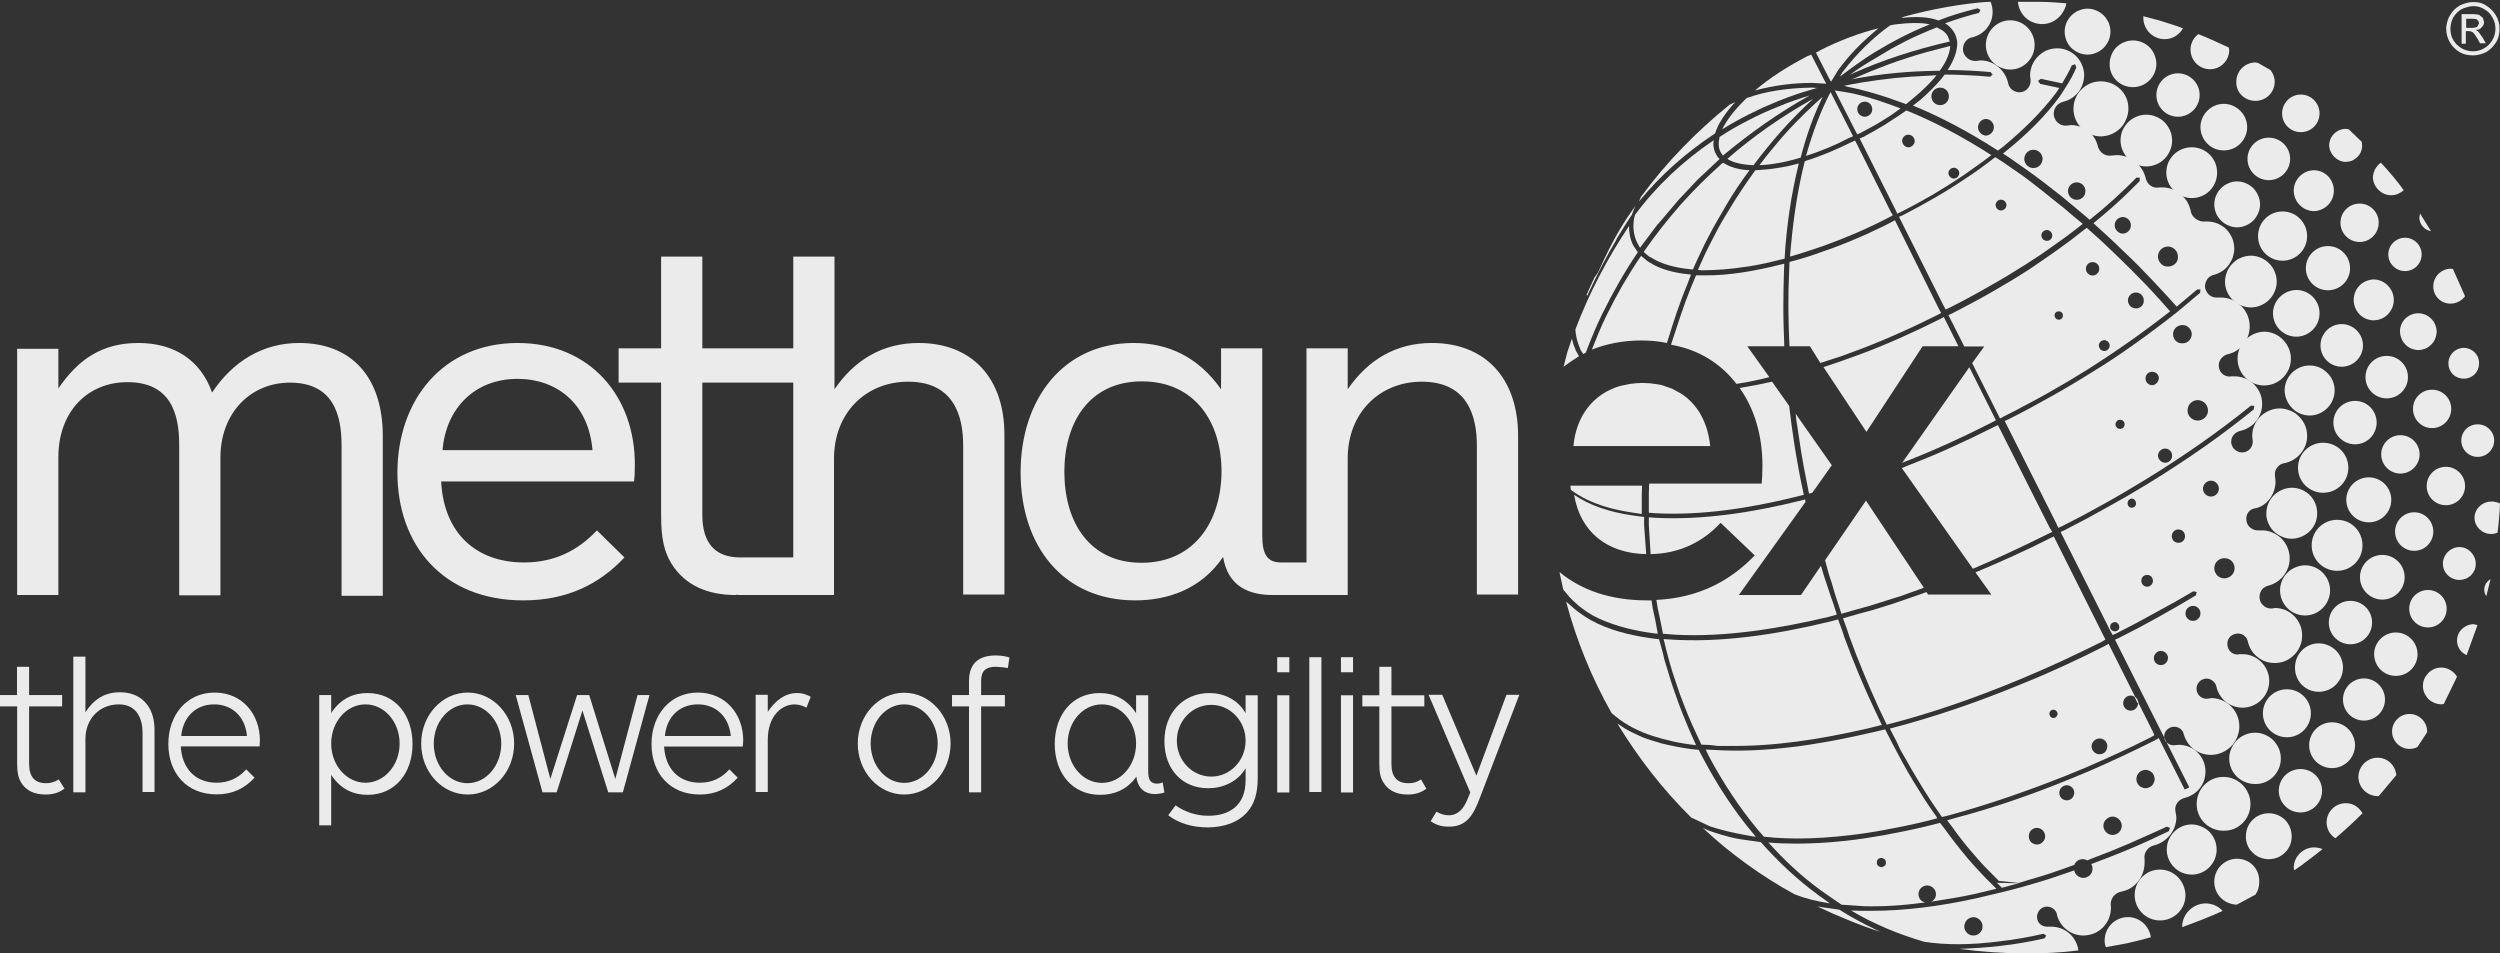 <svg version="1.2" xmlns="http://www.w3.org/2000/svg" viewBox="0 0 1589 606" width="1589" height="606">
	<rect x="0" y="0" width="1589" height="606" fill="#333333" stroke="none"/>
	<title>logo_colour-svg</title>
	<defs>
		<clipPath clipPathUnits="userSpaceOnUse" id="cp1">
			<path d="m0 1h1589v605h-1589z"/>
		</clipPath>
	</defs>
	<style>
		.s0 { fill: #fff } 
		.s1 { fill: #ffffff } 
		.s2 { fill: #fff } 
	</style>
	<g id="Clip-Path" clip-path="url(#cp1)">
		<g id="Layer" style="opacity: .9">
			<path id="Layer" class="s0" d="m1375.8 24.9c5.1 0 9.3-2.7 11.7-6.9q-3.1-1.2-6.2-2.2-3.1-1-6.3-2-3.1-1-6.3-1.8-3.2-0.9-6.4-1.7v1c0 7.5 6.1 13.6 13.5 13.6zm28.9 19.1c6.9 0 12.2-5.6 12.2-12.2l-0.3-1.6q-2.4-1.1-4.8-2.2-2.4-1.1-4.8-2.2-2.4-1-4.8-2.1-2.5-1-4.9-2-1.2 0.8-2.1 1.9-0.9 1.1-1.6 2.4-0.6 1.3-1 2.7-0.3 1.4-0.3 2.8c0 6.9 5.5 12.5 12.4 12.5zm28.9 20.1c6.9 0 12.2-5.5 12.2-12.2 0-2.9-1.1-5.3-2.7-7.4l-7.9-4.5-1.6-0.3c-6.9 0-12.2 5.6-12.2 12.2-0.3 6.9 5.3 12.2 12.2 12.2zm28.8 19.9c-6.6 0-11.9-5.3-11.9-11.9 0-6.6 5.3-12 11.9-12 6.6 0 11.9 5.4 11.9 12 0 6.6-5.3 11.9-11.9 11.9zm28.6 18.9c1.4-0.1 2.7-0.3 4-0.8 1.2-0.6 2.4-1.3 3.3-2.3 1-0.9 1.8-2.1 2.3-3.3 0.5-1.3 0.8-2.6 0.8-4l-0.3-2.4-8.2-7.9-1.9-0.3c-5.8 0-10.6 4.8-10.6 10.6 0.3 5.6 5.1 10.4 10.6 10.4zm28.9 21.2c3.2 0 5.8-1.4 7.9-3.2q-1.6-2.3-3.4-4.6-1.8-2.2-3.6-4.4-1.8-2.2-3.7-4.3-1.9-2.1-3.8-4.2-1.2 0.8-2.1 1.9-0.9 1-1.6 2.3-0.6 1.2-1 2.6-0.3 1.3-0.4 2.7c0.3 5.9 5.3 11.2 11.7 11.2zm-221.9-108.8c7.7 0 14-5.8 15.4-13.2q-3.3-0.3-6.5-0.5-3.3-0.2-6.5-0.4-3.3-0.1-6.5-0.2-3.3 0-6.5 0h-4.8c0.6 8.2 7.2 14.3 15.4 14.3zm28.9 19.4c1.9 0 3.8-0.4 5.5-1.2 1.8-0.7 3.4-1.8 4.7-3.1 1.4-1.4 2.4-3 3.2-4.7 0.7-1.8 1.1-3.7 1.1-5.6 0-1.9-0.4-3.8-1.1-5.6-0.8-1.7-1.8-3.3-3.2-4.7-1.3-1.3-2.9-2.4-4.7-3.1-1.7-0.8-3.6-1.2-5.5-1.2-2 0-3.8 0.4-5.6 1.2-1.8 0.7-3.4 1.8-4.7 3.1-1.4 1.4-2.4 3-3.2 4.7-0.7 1.8-1.1 3.7-1.1 5.6 0 1.9 0.4 3.8 1.1 5.6 0.7 1.8 1.8 3.4 3.1 4.7 1.4 1.4 3 2.4 4.8 3.2 1.7 0.7 3.6 1.1 5.6 1.1zm28.8 20.7c8.2 0 14.9-6.7 14.9-14.9-0.1-3.9-1.6-7.7-4.4-10.5-2.8-2.7-6.5-4.3-10.5-4.3-3.9 0-7.7 1.6-10.5 4.3-2.7 2.8-4.3 6.6-4.3 10.5-0.3 8 6.3 14.9 14.8 14.9zm28.6 18.8c-7.6 0-13.7-6.2-13.7-13.8 0-7.6 6.1-13.8 13.7-13.8 7.6 0 13.8 6.2 13.8 13.8 0 7.6-6.2 13.8-13.8 13.8zm44 6.6c0-3.9-1.6-7.7-4.4-10.4-2.8-2.8-6.5-4.4-10.5-4.4-3.9 0-7.7 1.6-10.4 4.4-2.8 2.7-4.4 6.5-4.4 10.4 0 4 1.6 7.7 4.4 10.5 2.7 2.8 6.5 4.3 10.4 4.3 4 0 7.7-1.5 10.5-4.3 2.8-2.8 4.4-6.5 4.4-10.5zm13.7 33.7c-7.4 0-13.5-6-13.5-13.5 0-7.5 6.1-13.5 13.5-13.5 7.5 0 13.6 6 13.6 13.5 0 7.5-6.1 13.5-13.6 13.5zm15.9 6.7c0 7.1 5.9 13 13 13 3.4-0.2 6.6-1.6 8.9-4 2.3-2.4 3.6-5.7 3.6-9 0-3.4-1.3-6.7-3.6-9.1-2.3-2.4-5.5-3.8-8.9-3.9-7.1 0-13 5.8-13 13zm41.9 32.6c-6.8 0-12.2-5.5-12.2-12.2 0-6.8 5.4-12.2 12.2-12.2 6.7 0 12.1 5.4 12.1 12.2 0 6.7-5.4 12.2-12.1 12.2zm28.8 18.5c-5.8 0-10.6-4.7-10.6-10.6 0-5.8 4.8-10.6 10.6-10.6 5.9 0 10.6 4.8 10.6 10.6 0 5.9-4.7 10.6-10.6 10.6zm28.9 20.7c3.7 0 7.1-1.8 9.3-4.7l-7.7-17.3-1.4-0.2c-6 0-11.1 5-11.1 11.1-0.2 6.1 4.8 11.1 10.9 11.1zm-279.8-148.8c-8.5 0-15.5-7-15.5-15.6 0-8.7 7-15.7 15.5-15.7 8.6 0 15.5 7 15.5 15.7 0 8.6-6.9 15.6-15.5 15.6zm57.6 7.5c-2.3 0-4.5 0.4-6.7 1.3-2.1 0.9-4 2.2-5.6 3.8-1.7 1.6-2.9 3.5-3.8 5.7-0.9 2.1-1.3 4.4-1.3 6.7 0 9.5 7.9 17.5 17.4 17.5 2.3-0.1 4.6-0.5 6.7-1.4 2.1-0.9 4-2.2 5.7-3.8 1.6-1.6 2.9-3.6 3.7-5.7 0.9-2.1 1.4-4.3 1.4-6.6 0.3-9.6-7.7-17.5-17.5-17.5z"/>
			<path id="Layer" fill-rule="evenodd" class="s0" d="m1347.8 89.3c0-2.1 0.4-4.3 1.2-6.3 0.9-1.9 2.1-3.8 3.6-5.3 1.5-1.5 3.3-2.7 5.3-3.5 2-0.9 4.1-1.3 6.3-1.3 2.1 0 4.3 0.4 6.3 1.3 2 0.8 3.8 2 5.3 3.5 1.5 1.6 2.7 3.4 3.5 5.3 0.9 2 1.3 4.2 1.3 6.3 0 2.2-0.4 4.3-1.3 6.3-0.8 2-2 3.8-3.5 5.3-1.5 1.5-3.3 2.8-5.3 3.6-2 0.8-4.2 1.3-6.3 1.3-9 0-16.2-7.5-16.4-16.5zm29.1 20.4c0-2.1 0.4-4.2 1.2-6.2 0.8-1.9 2-3.7 3.5-5.2 1.5-1.5 3.3-2.7 5.3-3.5 1.9-0.8 4-1.2 6.2-1.2 2.1 0 4.2 0.4 6.2 1.2 1.9 0.8 3.7 2 5.2 3.5 1.5 1.5 2.7 3.3 3.5 5.2 0.8 2 1.2 4.1 1.2 6.2 0 9.1-7.1 16.2-16.1 16.2-8.8 0-16.2-7.4-16.2-16.2zm39.5 33.6c-1.8-0.7-3.4-1.8-4.7-3.1-1.4-1.4-2.5-3-3.2-4.7-0.7-1.8-1.1-3.7-1.1-5.6 0-1.9 0.4-3.8 1.1-5.5 0.7-1.8 1.8-3.4 3.2-4.8 1.3-1.3 2.9-2.4 4.7-3.1 1.7-0.8 3.6-1.2 5.5-1.2 1.9 0 3.8 0.4 5.6 1.2 1.7 0.7 3.3 1.8 4.7 3.1 1.3 1.4 2.4 3 3.1 4.8 0.8 1.7 1.2 3.6 1.2 5.5 0 1.9-0.4 3.8-1.2 5.6-0.7 1.7-1.8 3.3-3.1 4.7-1.4 1.3-3 2.4-4.7 3.1-1.8 0.8-3.7 1.2-5.6 1.2-1.9 0-3.8-0.4-5.5-1.2zm34.4 22.4c-8.7 0-15.6-7-15.6-15.6 0-8.7 6.9-15.7 15.6-15.7 8.6 0 15.6 7 15.6 15.7 0 8.6-7 15.6-15.6 15.6zm28.8 18.8c-7.7 0-14-6.2-14-14 0-7.8 6.3-14.1 14-14.1 7.8 0 14.1 6.3 14.1 14.1 0 7.8-6.3 14-14.1 14zm38.1-3c2.4 2.4 3.8 5.7 3.8 9.1 0 3.5-1.4 6.8-3.8 9.2-2.4 2.5-5.7 3.8-9.2 3.8-3.4-0.1-6.6-1.5-8.9-3.9-2.3-2.5-3.6-5.7-3.6-9.1 0-3.3 1.3-6.6 3.6-9 2.3-2.4 5.5-3.8 8.9-4 3.5 0 6.8 1.4 9.2 3.9zm19.4 17.6c1.5 0 3 0.4 4.4 0.9 1.5 0.6 2.7 1.5 3.8 2.6 1.1 1.1 2 2.3 2.5 3.8 0.6 1.4 0.9 2.9 1 4.4-0.1 1.5-0.4 3-1 4.4-0.5 1.5-1.4 2.7-2.5 3.8-1.1 1.1-2.3 2-3.8 2.6-1.4 0.5-2.9 0.9-4.4 0.9-1.5 0-3-0.4-4.4-0.9-1.5-0.6-2.7-1.5-3.8-2.6-1.1-1.1-2-2.3-2.5-3.8-0.6-1.4-0.9-2.9-1-4.4 0-6.6 5.3-11.7 11.7-11.7zm28.9 22c5.3 0 9.8 4.3 9.7 9.9 0 2.6-1 5-2.8 6.9-1.9 1.8-4.3 2.8-6.9 2.8-2.6 0-5.1-1-7-2.8-1.8-1.9-2.8-4.3-2.8-6.9 0-5.6 4.5-9.9 9.8-9.9zm-151.8-42.1c0-2.2 0.5-4.3 1.3-6.3 0.8-2 2-3.8 3.6-5.3 1.5-1.6 3.3-2.8 5.3-3.6 2-0.8 4.1-1.3 6.3-1.3 2.1 0 4.2 0.5 6.2 1.3 2 0.8 3.8 2 5.3 3.6 1.6 1.5 2.8 3.3 3.6 5.3 0.8 2 1.3 4.1 1.3 6.3 0 2.1-0.5 4.3-1.3 6.2-0.8 2-2 3.8-3.6 5.4-1.5 1.5-3.3 2.7-5.3 3.5-2 0.9-4.1 1.3-6.2 1.3-9 0-16.5-7.4-16.5-16.4zm45.3 5.3c8.2 0 14.8 6.6 14.8 14.8 0 4-1.5 7.7-4.3 10.5-2.8 2.8-6.6 4.4-10.5 4.4-3.9 0-7.7-1.6-10.5-4.4-2.7-2.8-4.3-6.5-4.3-10.5 0-7.9 6.6-14.6 14.8-14.8zm28.9 48.8c-7.5 0-13.5-6.1-13.5-13.5 0-7.5 6-13.6 13.5-13.6 7.4 0 13.5 6.1 13.5 13.6 0 7.4-6.1 13.5-13.5 13.5zm28.6 20.1c-7.5 0-13.5-6-13.5-13.5 0-7.5 6-13.5 13.5-13.5 7.4 0 13.5 6 13.5 13.5 0 7.5-6.1 13.5-13.5 13.5zm28.8 18.9c-6.7 0-12.1-5.5-12.1-12.2 0-6.8 5.4-12.2 12.1-12.2 6.8 0 12.2 5.4 12.2 12.2 0 6.7-5.4 12.2-12.2 12.2zm29 18.3c-5.8 0-10.4-4.7-10.4-10.4 0-5.7 4.6-10.3 10.4-10.3 5.8 0 10.5 4.6 10.5 10.3 0 5.7-4.7 10.4-10.5 10.4zm-135.7-79.6c9.3 0 17 8 17 17.2 0 2.3-0.5 4.5-1.3 6.5-0.9 2.1-2.1 3.9-3.7 5.5-1.6 1.6-3.4 2.8-5.5 3.7-2 0.8-4.2 1.3-6.5 1.3-9.2 0-16.9-7.4-16.9-17 0-9.5 7.7-16.9 16.9-17.2zm13 37.4c0-8.8 7.2-15.9 15.9-15.9 2.1 0 4.1 0.4 6.1 1.2 1.9 0.8 3.6 2 5.1 3.5 1.5 1.4 2.7 3.2 3.5 5.1 0.8 2 1.2 4 1.2 6.1 0 8.7-7.2 15.9-15.9 15.9-8.7 0-15.6-7.2-15.9-15.9zm44.8 34.2c-7.7 0-13.8-6.2-13.8-13.8 0-7.6 6.1-13.8 13.8-13.8 7.6 0 13.7 6.2 13.7 13.8 0 7.6-6.1 13.8-13.7 13.8zm28.8 18.6c-6.7 0-12.2-5.5-12.2-12.2 0-6.8 5.5-12.2 12.2-12.2 6.7 0 12.2 5.4 12.2 12.2 0 6.7-5.5 12.2-12.2 12.2zm28.9 20.1c-6.8 0-12.2-5.4-12.2-12.2 0-6.7 5.4-12.2 12.2-12.2 6.7 0 12.2 5.5 12.2 12.2 0 6.8-5.5 12.2-12.2 12.2zm30.3-2.3q0.7 0.1 1.4 0.3 0.7 0.1 1.4 0.4 0.7 0.2 1.3 0.6-0.1 2.3-0.2 4.6-0.2 2.4-0.4 4.7-0.2 2.3-0.4 4.6-0.3 2.3-0.6 4.6-2 0.8-4 0.8c-5.8 0-10.6-4.7-10.6-10.3 0-5.6 4.8-10.3 10.6-10.3q0.8-0.1 1.5 0zm-108.3-5.6c-8.9 0-16-7.1-16-15.9 0-8.8 7.1-15.9 16-15.9 8.9 0 16 7.1 16 15.9 0 8.8-7.1 15.9-16 15.9zm29 18.8c-7.9 0-14.3-6.4-14.3-14.3 0-7.9 6.4-14.3 14.3-14.3 7.9 0 14.3 6.4 14.3 14.3 0 7.9-6.4 14.3-14.3 14.3zm28.9 18.1c-6.8 0-12.2-5.5-12.2-12.2 0-6.8 5.4-12.3 12.2-12.3 6.7 0 12.1 5.5 12.1 12.3 0 6.7-5.4 12.2-12.1 12.2zm18.2 8.2c0-5.9 5-10.6 10.6-10.6 5.6 0 10.3 5 10.3 10.6 0 1.3-0.2 2.7-0.7 3.9-0.6 1.3-1.3 2.4-2.3 3.4-0.9 0.9-2.1 1.7-3.3 2.2-1.3 0.5-2.6 0.8-4 0.8-5.8 0-10.6-4.5-10.6-10.3zm-96.1-48.3c2.1 0 4.2 0.4 6.2 1.2 2 0.8 3.8 2 5.3 3.5 1.5 1.5 2.7 3.3 3.5 5.3 0.8 1.9 1.2 4.1 1.2 6.2 0 2.1-0.4 4.2-1.2 6.2-0.8 1.9-2 3.7-3.5 5.2-1.5 1.5-3.3 2.7-5.3 3.5-2 0.9-4.1 1.3-6.2 1.3-2.1 0-4.2-0.4-6.2-1.3-2-0.8-3.7-2-5.3-3.5-1.5-1.5-2.6-3.3-3.4-5.2-0.9-2-1.3-4.1-1.2-6.2 0-8.8 7.1-15.9 16.1-16.2zm28.9 20.4c2.1 0 4.2 0.4 6.2 1.2 1.9 0.8 3.7 2 5.2 3.5 1.5 1.5 2.7 3.3 3.5 5.3 0.8 2 1.2 4.1 1.2 6.2 0 2.1-0.4 4.2-1.2 6.2-0.8 2-2 3.8-3.5 5.3-1.5 1.5-3.3 2.7-5.2 3.5-2 0.8-4.1 1.2-6.2 1.2-9 0-16.2-7.2-16.2-16.2 0-9 7.2-16.2 16.2-16.2zm28.7 50.7c-7.8 0-14.2-6.4-14.2-14.2 0-7.9 6.4-14.2 14.2-14.2 7.8 0 14.2 6.3 14.2 14.2 0 7.8-6.4 14.2-14.2 14.2zm29 17.7c-6.6 0-11.9-5.3-11.9-11.9 0-6.6 5.3-11.9 11.9-11.9 6.6 0 11.9 5.3 11.9 11.9 0 6.6-5.3 11.9-11.9 11.9zm28.9-2.1l2.6 0.6-6.9 19.1c-3.7-1.6-6.1-5.1-6.1-9.3 0-5.6 4.5-10.1 10.4-10.4zm-121.7-27.5c0.8-2 2-3.7 3.5-5.2 1.4-1.5 3.2-2.6 5.1-3.4 1.9-0.8 4-1.3 6.1-1.3 8.7 0 15.9 7.2 15.9 15.9 0 8.8-7.2 16-15.9 16-8.8 0-15.9-7.2-15.9-16 0-2 0.4-4.1 1.2-6zm43.5 40.3c-7.6 0-13.7-6.2-13.7-13.8 0-7.7 6.1-13.8 13.7-13.8 7.7 0 13.8 6.1 13.8 13.8 0 7.6-6.1 13.8-13.8 13.8zm28.9 20.1c-7.6 0-13.8-6.1-13.8-13.8 0-7.6 6.2-13.8 13.8-13.8 7.6 0 13.8 6.2 13.8 13.8 0 7.7-6.2 13.8-13.8 13.8zm38.9 0.5l-8.4 17.3-1.6 0.3c-1.6-0.1-3.1-0.4-4.5-1-1.4-0.6-2.7-1.4-3.8-2.5-1-1.1-1.9-2.4-2.5-3.8-0.6-1.4-0.9-2.9-0.9-4.4 0-1.5 0.3-3.1 0.9-4.5 0.6-1.4 1.5-2.6 2.5-3.7 1.1-1.1 2.4-2 3.8-2.6 1.4-0.6 2.9-0.9 4.5-0.9 4.2 0 7.9 2.4 10 5.8zm-93.7 8.5c-1.9-0.8-3.6-2-5-3.4-1.4-1.4-2.5-3.1-3.2-5-0.8-1.9-1.1-3.9-1.1-5.9 0-8.5 6.6-15.4 15.1-15.4 4.1 0 8 1.7 10.9 4.5 2.9 2.9 4.5 6.8 4.5 10.9 0 4.1-1.6 8-4.5 10.9-2.9 2.9-6.8 4.5-10.9 4.5-2 0-4-0.4-5.8-1.1zm34.5 19.4c-7.4 0-13.3-6-13.3-13.4 0-7.4 5.9-13.4 13.3-13.4 7.4 0 13.4 6 13.4 13.4 0 7.4-6 13.4-13.4 13.4zm40.2 6.9v0.5l-6.1 9.3q-0.6 0.3-1.2 0.6-0.6 0.2-1.3 0.4-0.6 0.1-1.2 0.2-0.7 0.1-1.4 0.1c-6.1 0-11.1-5-11.1-11.1 0-6.1 5-11.1 11.1-11.1 6.1 0 11.2 5 11.2 11.1zm-89.1 3.7c-8.5 0-15.3-6.8-15.3-15.2 0-8.5 6.8-15.3 15.3-15.3 8.4 0 15.2 6.8 15.2 15.3 0 8.4-6.8 15.2-15.2 15.2zm42.1 10.6c-0.7 1.8-1.8 3.4-3.1 4.7-1.4 1.4-3 2.4-4.8 3.2-1.7 0.7-3.6 1.1-5.5 1.1-1.9 0-3.8-0.3-5.6-1.1-1.8-0.7-3.4-1.8-4.7-3.1-1.4-1.4-2.5-3-3.2-4.8-0.7-1.7-1.1-3.6-1.1-5.6 0-1.9 0.4-3.8 1.1-5.5 0.7-1.8 1.8-3.4 3.2-4.8 1.3-1.3 2.9-2.4 4.7-3.1 1.8-0.8 3.7-1.1 5.6-1.1 1.9 0 3.8 0.4 5.5 1.1 1.8 0.7 3.4 1.8 4.8 3.2 1.3 1.3 2.4 2.9 3.1 4.7 0.8 1.8 1.1 3.6 1.2 5.5-0.1 2-0.4 3.8-1.2 5.6zm27.4 13.5l-11.2 13.3h-0.7c-6.7 0-12.2-5.6-12.2-12.2 0-6.6 5.5-12.2 12.2-12.2 6.3 0 11.3 4.8 11.9 11.1zm-89.8 5.6c-9 0-16.4-7.1-16.4-16.2 0-2.1 0.4-4.3 1.3-6.2 0.8-2 2-3.8 3.5-5.4 1.5-1.5 3.3-2.7 5.3-3.5 2-0.9 4.1-1.3 6.3-1.3 2.2 0 4.3 0.4 6.3 1.3 2 0.8 3.8 2 5.3 3.5 1.5 1.6 2.7 3.4 3.6 5.4 0.8 2 1.2 4.1 1.2 6.2 0 9.1-7.4 16.5-16.4 16.2zm28.9 18.1c-7.6 0-13.8-6.2-13.8-13.8 0-7.7 6.2-13.8 13.8-13.8 7.6 0 13.7 6.1 13.7 13.8 0 7.6-6.1 13.8-13.7 13.8zm39.4 0.5c-5.5 5.6-11.4 10.9-17.2 15.9-3.4-2.1-5.6-5.8-5.6-10.1 0-6.9 5.6-12.2 12.2-12.2 4.8 0 8.5 2.7 10.6 6.4zm-88.4 11.1c-9.3 0-17-7.4-17-17 0-9.5 7.5-17.2 17-17.2 2.2 0 4.5 0.4 6.6 1.3 2.1 0.9 4 2.2 5.6 3.8 1.6 1.6 2.8 3.5 3.7 5.6 0.9 2 1.3 4.3 1.3 6.5 0 9.6-7.7 17.3-17.2 17zm34.4-10c1.8 0.7 3.4 1.8 4.8 3.1 1.3 1.4 2.4 3 3.1 4.8 0.7 1.8 1.1 3.7 1.1 5.6 0 1.9-0.3 3.8-1 5.6-0.8 1.8-1.8 3.4-3.2 4.7-1.4 1.4-3 2.5-4.7 3.2-1.8 0.7-3.7 1.1-5.7 1.1-1.9 0-3.8-0.4-5.6-1.1-1.8-0.7-3.4-1.8-4.7-3.2-1.4-1.3-2.5-2.9-3.2-4.7-0.7-1.8-1.1-3.7-1-5.6 0-8.3 6.6-14.6 14.5-14.6 2 0 3.9 0.4 5.6 1.1zm23.3 20.6q0.7 0 1.4 0.1 0.6 0 1.3 0.2 0.7 0.1 1.3 0.3 0.7 0.2 1.3 0.5-2.2 1.8-4.4 3.5-2.2 1.7-4.5 3.4-2.2 1.7-4.5 3.4-2.3 1.6-4.6 3.2l-0.3-1.6c0-7.1 5.9-13 13-13zm-77.8-14.6c2 0 4.1 0.5 6 1.3 2 0.8 3.7 1.9 5.2 3.4 1.5 1.5 2.6 3.3 3.4 5.2 0.8 1.9 1.2 4 1.2 6.1 0 8.7-7.1 15.9-15.8 15.9-8.8 0-15.9-7.2-15.9-15.9 0-8.8 7.1-16 15.9-16zm34.3 22.9c1.8 0.7 3.4 1.8 4.7 3.2 1.3 1.3 2.3 3 3 4.7 0.6 1.8 0.9 3.7 0.9 5.6 0 3.2-0.8 5.8-2.4 8.2l-11.9 6.4c-8-0.3-14.3-6.4-14.3-14.6 0-8.2 6.6-14.6 14.5-14.6 1.9 0 3.8 0.4 5.5 1.1zm-38.3 22c0 2.1-0.4 4.2-1.2 6.2-0.8 1.9-2 3.7-3.5 5.2-1.5 1.5-3.3 2.7-5.3 3.5-1.9 0.8-4 1.3-6.2 1.2-2.1 0.1-4.2-0.4-6.2-1.2-1.9-0.8-3.7-2-5.2-3.5-1.5-1.5-2.7-3.3-3.5-5.2-0.8-2-1.2-4.1-1.2-6.2 0-2.2 0.4-4.3 1.2-6.2 0.8-2 2-3.8 3.5-5.3 1.5-1.5 3.3-2.7 5.2-3.5 2-0.8 4.1-1.2 6.2-1.2 8.8 0 15.9 7.2 16.2 16.2zm12.7 5.3q1.5 0 3 0.3 1.5 0.3 2.9 0.9 1.4 0.6 2.7 1.5 1.2 0.9 2.3 2.1c-8.5 3.9-17 7.1-25.7 10.3v-0.3c0-7.9 6.6-14.6 14.8-14.8zm-34.7 21.5q-3.5 1-7.1 1.9-3.5 0.9-7.1 1.7-3.6 0.8-7.2 1.4-3.6 0.7-7.2 1.3c-0.5-1.3-0.8-2.6-0.8-4.2 0-8.2 6.6-14.9 14.8-14.9 7.5 0 13.5 5.6 14.6 12.8zm-325.4-467.6l1.3-3q6.1-8.2 12.6-16 6.6-7.8 13.7-15.1 7.1-7.4 14.6-14.2 7.5-6.9 15.5-13.3l3.5-1.6c-6.4 6.9-10.9 13.8-12.8 19.9-18.5 12.2-34.7 26.5-48.4 43.3zm144.6 146.4l-27.3-41.2 0.8-0.2 7.1-2.4 3.7-1.3 11.2-4c17.2-6.4 34.4-14.1 51.3-22.6l2.4-1.3 9.3 18.6h-22.8zm-44.1-201.8q-5 5-9.7 10.3-4.8 5.3-9.2 10.8-4.5 5.5-8.8 11.2c-7.1-0.3-12.9-1.6-16.6-4q6.2-5.5 12.8-10.6 6.6-5.1 13.4-9.9 6.9-4.8 13.9-9.2 7.1-4.4 14.4-8.5-5.2 4.8-10.2 9.9zm2.3 27.5c-9.6 2.9-18.6 4.5-26.2 4.8q4.4-5.9 9.2-11.6 4.7-5.7 9.7-11.2 5.1-5.4 10.4-10.6 5.3-5.2 10.9-10.1c-5.6 11.4-10.3 24.4-14 38.7zm30 481.3q2.8 1.6 5.5 3.1 2.8 1.5 5.6 3 2.9 1.4 5.7 2.8l3.7 1.8q-5.1-1.6-10.2-3.5-5-1.8-10-3.9-5-2-10-4.2-4.9-2.2-9.7-4.5 1.7 0.3 3.5 0.6 1.7 0.3 3.5 0.5 1.7 0.3 3.5 0.5 1.7 0.3 3.5 0.5 2.7 1.7 5.4 3.3zm-131.2-365.1c-11.6 0-22.2 2.1-31.5 5.8 2.9-7.4 5.8-14.6 9.3-21.7q2.4-4.9 5-9.8 2.6-4.8 5.3-9.6 2.8-4.7 5.7-9.4 2.9-4.6 6-9.1l0.2 0.2 3.5 2.9 0.8 0.6 4.2 2.4c6.1 3.1 14 5 23 5.8l-2.6 6.9c-4.8 11.4-8.5 23.1-12.2 35l-0.5 1.6c-5.1-1.1-10.6-1.6-16.2-1.6zm18.8 2.7l0.5-1.6c3.8-11.4 7.5-23.4 12-34.3l3.4-8.2h4.5c16.4 0.3 33.6-2.9 49.5-6.9l2.1-0.5-0.2 4.8q-0.2 5.9-0.3 11.9-0.1 6-0.1 11.9 0 6 0.2 12 0.2 5.9 0.4 11.9h-23.5l14 19.6q-2.6 0.7-5.2 1.3-2.6 0.6-5.2 1.1-2.6 0.6-5.2 1-2.7 0.5-5.3 0.9c-9.8-12.8-23.8-21.8-41.6-24.9zm117.6-135.1l-13.5-26.5 5.3 0.8c10 1.6 19.8 4.5 29.4 8l7.1 2.6q-3 2.2-6 4.3-3.1 2-6.2 3.9-3.2 2-6.4 3.7-3.2 1.8-6.5 3.5l-2.4 1.1zm-1.9 2.6q0 0 0 0zm0 0c0 0-2.6 1.1-2.6 1.1q-3.3 1.7-6.6 3.3-3.4 1.6-6.8 3-3.4 1.4-6.9 2.7-3.5 1.3-7 2.4c4.2-15.1 9.5-28.9 15.6-40.6l13.5 26.5zm2.7-17.2q0 0.9 0.3 1.8 0.4 0.9 1.1 1.6 0.6 0.6 1.5 1 0.9 0.4 1.8 0.4 1 0 1.9-0.4 0.9-0.4 1.5-1 0.7-0.7 1.1-1.6 0.3-0.9 0.3-1.8c0-2.7-2.1-4.8-4.8-4.8-2.6 0-4.7 2.1-4.7 4.8zm-0.6-24.8q2.1-1.4 4.2-2.8 2.2-1.4 4.4-2.7 2.2-1.3 4.4-2.6 4.5-2.8 9.2-5.5 4.7-2.6 9.4-5 4.8-2.4 9.7-4.5 4.9-2.2 9.9-4.1l3.7 2.1q0.5 0.4 1 0.8 0.5 0.5 1 1 0.4 0.5 0.8 1 0.3 0.6 0.6 1.2l1.1 2.9-1.4 0.3c-20.6 4.8-41.3 11.4-60.6 20.1l-1.6 0.8q2.1-1.5 4.2-3zm49.6 3.3h1.3l-1.3 1.6q-1.4 1.6-2.9 3.2-1.5 1.5-3 3-1.5 1.5-3.1 2.9-1.6 1.5-3.2 2.8l-5.8 4.8-11.2-4c-8.7-2.9-17.2-5.3-26.2-7.1l-2.1-0.6h0.3q5.3-1.1 10.6-2 5.4-0.9 10.7-1.6 5.4-0.7 10.8-1.3 5.4-0.5 10.8-0.9h0.5zm-28.1-31.8l3.2-0.6c8.7-1 16.2-1.3 22 0-12.2 4.8-23.8 10.9-35.2 17.8q-2.9 1.8-5.7 3.7-2.7 1.8-5.5 3.8-2.7 1.9-5.4 3.9-2.7 2-5.4 4l1.6-2.7c9.5-12.4 19.6-22.2 30.4-29.9zm36.6 13.5l1.6-0.3c-0.3 4.5-2.4 9.8-6.7 15.7h-1c-18.3 0.2-36.3 1.8-54.3 5.3l-1.1 0.3 1.6-0.6q5.5-2.4 11-4.7 5.5-2.2 11.1-4.3 5.6-2.1 11.3-3.9 5.7-1.9 11.4-3.5l2.1-0.6zm-240.4 349.9l-4-4.8-2.4-11.1c13.8 11.4 32.3 18 55.6 18h2.9l0.8 5.1 1.6 7.4 1.6 8.7-2.1-0.2c-12.2-1.6-23.8-4.3-35-9.3l-4.2-2.1q-2-1.2-3.9-2.4-1.9-1.3-3.7-2.7-1.8-1.4-3.4-2.9-1.7-1.5-3.3-3.2zm48.7-27.8v0.5c-24.6-0.5-41.8-13.8-45.8-37.7l3.5 2.2c11.1 6.6 24.3 9.8 37.3 11.4l3.7 0.5v5.3zm56.3 177.7q-2.6-0.6-5.3-1.2-2.6-0.7-5.3-1.4-2.6-0.8-5.2-1.6l-11.9-5.6c-18-17.8-33.6-37.9-46.9-59.7q2.5 1.7 5.1 3.3 2.6 1.5 5.3 2.8 2.6 1.3 5.4 2.5 2.8 1.1 5.7 2l6.9 2.1c6 1.4 12.1 2.7 18.5 3.5l4.8 0.5 3.1 5.9c8.8 16.7 19.9 33.6 32.1 48l1 1.3h-0.8l-7.1-1.3q-2.7-0.5-5.4-1.1zm60.5 44.8c-8.5-1.3-15.9-3.2-22.5-5.8q-7.9-4.3-15.6-9.2-7.6-4.8-14.9-10.1-7.3-5.3-14.3-11-6.9-5.7-13.5-11.9l3.5 1.6q2.6 1 5.3 1.8 2.7 0.9 5.4 1.6 2.7 0.8 5.4 1.4 2.8 0.6 5.6 1l11.1 1.6h0.5c11.4 12.8 23.6 24.2 36.6 33.7zm42.6-102.4l-4.5-8.7c27.8-7.2 56.6-17 85.8-29.2q6.5-2.6 12.9-5.4 6.4-2.8 12.7-5.7 6.4-3 12.7-6 6.3-3.1 12.5-6.2l2.4-1.4 17.2 34.3q-0.3-0.3-0.7-0.6-0.4-0.2-0.8-0.4-0.4-0.2-0.8-0.3-0.4-0.1-0.9-0.1c-2.6 0-4.7 2.2-4.7 4.8q0 1 0.3 1.8 0.4 0.9 1.1 1.6 0.6 0.7 1.5 1 0.9 0.4 1.8 0.4 1 0 1.9-0.4 0.8-0.3 1.5-1 0.7-0.7 1-1.6 0.4-0.8 0.4-1.8v-0.5l9.3 18.5 1 2.4-2.4 1.4c-13.5 6.9-27.5 13.2-41.5 19.3l-11.7 4.8c-24.6 9.8-49.8 18.6-75.2 25.5l-4.2 1-2.9-4.2c-5.6-8-10.9-16.7-15.9-25.2l-7.7-13.5zm123.7 2.6q0 1 0.4 1.9 0.4 0.9 1.1 1.6 0.7 0.7 1.6 1.1 0.9 0.4 1.9 0.4 1 0 1.9-0.3 0.9-0.4 1.7-1.1 0.7-0.7 1-1.7 0.4-0.9 0.4-1.9 0.1-1-0.3-1.9-0.4-1-1.1-1.7-0.7-0.7-1.7-1.1-0.9-0.4-1.9-0.3c-2.7 0-5 2.4-5 5zm-26.8-20.7q0 0.5 0.2 1 0.2 0.5 0.6 0.9 0.4 0.4 0.9 0.6 0.4 0.2 1 0.2c0.6-0.1 1.3-0.4 1.7-0.9 0.5-0.5 0.8-1.1 0.8-1.8 0-0.7-0.3-1.3-0.8-1.8-0.4-0.5-1.1-0.8-1.7-0.8-1.6 0-2.7 1-2.7 2.6zm14.8-316.7l6.4 5.3-4.5 3.5c-7.1 5.6-14.6 10.6-22 15.9l-9.8 6.4q-5.9 3.7-11.8 7.3-6 3.6-12.1 7-6 3.5-12.2 6.8-6.1 3.3-12.3 6.4l-2.4 1.1-1.6-2.9-28.1-56 2.4-1c14-7.2 27.5-14.9 40-23.4q2.4-1.6 4.8-3.2 2.4-1.7 4.7-3.3 2.4-1.7 4.7-3.5 2.3-1.7 4.6-3.5l5 3.2 13 9 4.5 3.4 8.2 6.4 5.3 4.3 7.7 6.1zm-42.1-6.7c0-1.8-1.6-3.4-3.5-3.4-1.8 0-3.4 1.6-3.4 3.4q0 0.7 0.3 1.3 0.2 0.7 0.7 1.1 0.5 0.5 1.1 0.8 0.7 0.3 1.3 0.3c1.9 0 3.5-1.6 3.5-3.5zm29.1 19.4c0-1.9-1.6-3.5-3.4-3.5-1.9 0-3.5 1.6-3.5 3.5q0 0.7 0.3 1.3 0.3 0.6 0.7 1.1 0.5 0.5 1.2 0.7 0.6 0.3 1.3 0.3c1.8 0 3.4-1.3 3.4-3.4zm-217.9 323.8l-5.1-0.2-2.6-5.6q-3.1-6.5-5.9-13.2-2.7-6.6-5.2-13.4-2.4-6.8-4.6-13.6-2.1-6.9-3.9-13.9l-1.8-7.4 2.9 0.2c33.6 2.4 69.1-3.2 101.9-11.1l6.1-1.6 2.7 7.4 1.3 4 4.5 11.9q2.2 5.6 4.5 11.1 2.3 5.5 4.7 11 2.5 5.5 5 10.9 2.5 5.4 5.1 10.8l-9.8 2.4c-28.9 6.6-58.5 11.4-88.4 10.9h-6.1z"/>
			<path id="Layer" fill-rule="evenodd" class="s0" d="m1270.5 559.9l-1.9-1.9q-3.8-3.8-7.5-7.6-3.6-3.9-7.1-8-3.5-4-6.8-8.2-3.3-4.2-6.4-8.6l-3.2-4.2 5.6-1.6c24.9-6.6 49.2-15.1 73.1-24.9l11.6-4.8c14-6.1 28.1-12.7 41.9-19.6l2.3-1.4 16.5 32.7 1.5-0.6 1.4-0.8-14.4-28.6c1.3 1.4 3.4 2.2 5.6 1.8l2.2-0.2c9.2 0 16.9 7.4 16.9 17 0 1.9-0.3 3.8-0.9 5.6-0.6 1.8-1.5 3.5-2.7 5-1.2 1.5-2.6 2.8-4.2 3.8-1.6 1-3.3 1.8-5.2 2.3-3.9 0.8-6.9 4.5-6.1 8.5l0.6 3.7c0 8.7-6.1 15.9-14.1 18-3.9 0.8-6.9 4.8-6.1 8.8v2.1c0 9.3-6.3 17-14.8 18.5-1.1 0.2-2.1 0.6-3 1.2-0.9 0.6-1.7 1.3-2.3 2.2-0.6 0.9-1 1.9-1.3 3-0.2 1-0.2 2.1 0 3.2v0.8c0 2.3-0.5 4.6-1.3 6.7-0.9 2.1-2.2 4-3.8 5.7-1.6 1.6-3.6 2.9-5.7 3.8-2.1 0.8-4.4 1.3-6.7 1.3-1.9 0-3.7-0.3-5.5-0.9-1.8-0.6-3.5-1.5-5-2.7-1.5-1.1-2.8-2.5-3.8-4-1.1-1.6-1.9-3.3-2.4-5.1v-0.3c-0.5-3.5-3.9-5.8-7.4-5.3-3.4 0.5-5.8 4-5.3 7.4 0.5 3.5 3.5 5.6 7.4 5.3h2.2c2 0.1 4 0.5 5.9 1.2 1.9 0.8 3.7 1.9 5.2 3.3 1.5 1.3 2.8 3 3.7 4.8 1 1.8 1.6 3.8 1.8 5.8-10.8 1.4-21.9 1.9-33.1 1.9-14.5 0-28.6-1.1-42.6-2.9 8.2-0.3 16.9-0.8 26.2-1.9q3.6-0.4 7.1-0.9 3.5-0.5 7-1.1 3.5-0.6 7-1.3 3.5-0.7 7-1.5l1-1.8-1.8-1.1q-3.5 0.8-6.9 1.5-3.5 0.7-7 1.3-3.4 0.6-6.9 1.1-3.5 0.5-7 0.9c-18.3 2.4-34.4 2.4-47.9 0.3q-6.2-1.8-12.1-3.9-6-2.1-11.9-4.6-5.8-2.5-11.5-5.3-5.7-2.9-11.1-6.1l5.5 0.2h8c19.6 0 41.8-2.6 65.9-7.9l16.9-4q5.8-1.4 11.6-3 5.7-1.6 11.4-3.3 5.7-1.7 11.3-3.6 5.7-1.9 11.3-3.9 0.2 1 0.7 1.9 0.6 0.9 1.3 1.5 0.8 0.7 1.8 1 1 0.4 2 0.4 1.2 0 2.2-0.5 1.1-0.4 1.9-1.2 0.8-0.9 1.3-1.9 0.4-1.1 0.4-2.2c0-1.1-0.2-2.2-0.8-3 12-4.5 24.1-9.2 36.3-14.8l13-6.1 0.8-2.1-2.1-0.8q-5.9 2.8-11.9 5.4-5.9 2.7-11.9 5.3-6 2.5-12 5-6.1 2.4-12.2 4.7l-2.6 1.1c-0.8-0.6-1.6-0.8-2.7-0.8q-0.8-0.1-1.7 0.2-0.9 0.2-1.6 0.7-0.8 0.5-1.3 1.2-0.6 0.7-0.9 1.6l-0.8 0.2c-9.5 3.5-18.8 6.7-28.3 9.3l-6.1 1.9zm105.1-91q0 0 0-0.1l1.5 3.1c-0.8-0.8-1.3-1.9-1.5-3zm0-0.1l-1.3-2.6-30-59.6 2.4-1.1q6.3-3.2 12.5-6.4 6.1-3.3 12.3-6.7 6.1-3.4 12.2-6.9 6-3.5 12-7.1l0.5-2.1-2.1-0.5q-6 3.5-12.1 7-6 3.4-12.2 6.7-6.1 3.4-12.3 6.7-6.1 3.2-12.4 6.4l-2.3 1-1.6-2.9-31.5-62.6 2.3-1q6.8-3.5 13.6-7.1 6.7-3.6 13.3-7.3 6.7-3.7 13.3-7.5 6.6-3.9 13.1-7.8c24.3-14.9 47.1-30.8 67.2-47.2l0.3-2.2-2.1-0.2c-20.2 16.4-42.7 32.1-66.8 46.9q-6.5 4-13 7.8-6.6 3.9-13.3 7.6-6.6 3.7-13.3 7.3-6.8 3.6-13.6 7l-2.4 1.1-1.5-3.2-32.6-64.7 2.4-1.1q6.8-3.4 13.5-7 6.7-3.6 13.4-7.4 6.7-3.7 13.2-7.6 6.6-3.9 13.1-8 7.1-4.3 14-8.9 6.9-4.6 13.7-9.5 6.8-4.8 13.4-9.8 6.7-5 13.2-10.2l14.3-12 0.2-2.1h-2.1l-13 10.9-5-5.6q-4.7-5.1-9.5-10.2-4.7-5-9.6-10-4.9-4.9-10-9.7-5-4.9-10.1-9.6l-8.7-7.9q3.9-3.2 7.6-6.4 3.8-3.2 7.5-6.6 3.7-3.3 7.2-6.8 3.6-3.5 7.1-7v-2.2h-2.1q-3.5 3.6-7.2 7.1-3.6 3.4-7.3 6.8-3.7 3.3-7.5 6.6-3.8 3.2-7.7 6.3l-7.2-6.1q-5.2-4.4-10.6-8.8-5.4-4.3-10.9-8.5-5.5-4.2-11.1-8.2-5.6-4-11.3-7.9l-4-2.6 2.7-2.2c12.4-10 24.1-21.4 33.6-34.4l3.4-5.3c2.9-4.5 5.3-8.8 6.9-12.8l-0.8-2.1-2.1 0.8c-1.6 3.7-3.7 7.4-6.1 11.4l-13.5-2.9-1.8 1.3 1.3 1.9 12.2 2.6-2.1 3.2c-9.6 12.7-21.5 24.1-33.7 34.2l-3.2 2.4q-27.8-17.9-54-28.6l4.8-3.7c4.5-4 9-8.3 13-13l2.3-3q3.7 0.1 7.3 0.1 3.6 0.1 7.2 0.3 3.6 0.2 7.2 0.4 3.6 0.3 7.2 0.6l1.6-1.4-1.3-1.6c-9.3-0.8-18.3-1.3-27.3-1.3 4.2-6.3 6.4-12.7 6.1-17.8q-0.4-3.1-1.6-5.5c-1.1-2.1-2.6-3.7-4.5-5.3l-1.6-1.1c7.2-2.6 14.3-4.8 21.5-6.6l1-1.9-1.8-1q-3.2 0.7-6.3 1.6-3.2 0.9-6.3 1.8-3.1 1-6.2 2-3.1 1.1-6.1 2.3c-5.9-2.2-14.1-2.7-23.6-1.6l1.6-0.8c17.7-4.8 36.3-8.3 55.1-9.6 0.8 2.1 1.3 4.3 1.3 6.6 0 1.9-0.3 3.7-0.9 5.4-0.6 1.7-1.5 3.3-2.6 4.7-1.1 1.5-2.5 2.7-4 3.7-1.5 1-3.2 1.7-4.9 2.2-4.3 0.5-6.9 4.5-6.4 8.7q0.3 1.5 1.1 2.8 0.8 1.2 2 2.1 1.2 0.9 2.7 1.3 1.4 0.4 2.9 0.2l2.4-0.3c8.5 0 15.6 6.1 17.5 14.1q0.2 1.4 0.9 2.6 0.8 1.3 1.9 2.1 1.2 0.9 2.6 1.2 1.4 0.4 2.8 0.2c4-0.6 6.6-4.3 6.1-8.2l-0.3-2.4c0-2.3 0.5-4.5 1.3-6.6 0.9-2.1 2.2-4 3.8-5.6 1.6-1.6 3.5-2.9 5.5-3.8 2.1-0.8 4.4-1.3 6.6-1.3 4.3 0 8.3 1.6 11.5 4.4 3.1 2.9 5.1 6.8 5.6 11 0.4 4.1-0.7 8.4-3.1 11.8-2.5 3.4-6.1 5.9-10.3 6.8h0.3c-4 0.8-6.6 4.5-6.1 8.7 0.8 4.3 4.5 6.9 8.5 6.4l2.4-0.3c1.9 0 3.8 0.3 5.6 0.9 1.8 0.6 3.5 1.5 5 2.6 1.5 1.2 2.9 2.5 3.9 4.1 1.1 1.6 1.9 3.3 2.4 5.2 0.8 4.2 4.5 7.1 8.5 6.6l3.7-0.3c8.7 0 16.2 6.1 18.3 14.3 0.8 4.3 4.7 7.2 9 6.2h1.3c2.1 0 4.2 0.3 6.2 1 2 0.7 3.8 1.7 5.5 3.1 1.6 1.3 3 2.9 4.2 4.6 1.1 1.8 1.9 3.8 2.4 5.8 0.5 4.5 5 7.7 9.5 7.2h1.1c2.2 0 4.5 0.4 6.6 1.3 2.1 0.9 4 2.1 5.6 3.7 1.6 1.6 2.8 3.6 3.7 5.6 0.8 2.1 1.3 4.4 1.3 6.6 0 1.9-0.4 3.7-0.9 5.4-0.6 1.7-1.5 3.4-2.5 4.8-1.1 1.5-2.4 2.8-3.9 3.9-1.5 1-3.2 1.8-4.9 2.4q-1.4 0.2-2.7 0.9-1.3 0.7-2.2 1.9-0.8 1.2-1.2 2.6-0.4 1.4-0.3 2.8 0.2 1.4 1 2.7 0.7 1.3 1.8 2.2 1.2 0.9 2.6 1.3 1.4 0.3 2.8 0.2h1.9c2.4 0 4.8 0.5 7 1.4 2.2 0.9 4.2 2.3 5.9 4 1.7 1.6 3.1 3.7 4 5.9 0.9 2.2 1.4 4.6 1.4 7 0 8.7-5.8 15.9-13.8 17.7q-1.4 0.3-2.5 1.1-1.2 0.8-2 1.9-0.8 1.1-1.2 2.5-0.3 1.4-0.1 2.8 0.2 1.4 0.9 2.6 0.7 1.2 1.9 2.1 1.2 0.8 2.6 1.1 1.4 0.3 2.8 0h1.8c2.3 0 4.6 0.5 6.7 1.3 2.2 0.9 4.1 2.2 5.7 3.8 1.6 1.7 2.9 3.6 3.8 5.7 0.9 2.1 1.3 4.4 1.3 6.7 0 2-0.3 4-1 5.9-0.7 1.9-1.7 3.7-2.9 5.2-1.3 1.6-2.8 2.9-4.6 3.9-1.7 1.1-3.6 1.8-5.5 2.2q-1.3 0.3-2.5 1.1-1.1 0.7-1.9 1.8-0.8 1.1-1.1 2.4-0.3 1.4-0.1 2.7 0.3 1.3 1 2.5 0.8 1.1 1.9 1.9 1.1 0.7 2.4 1.1 1.3 0.3 2.7 0.1 1.3-0.2 2.5-1 1.2-0.7 1.9-1.8 0.8-1.2 1.1-2.5 0.3-1.3 0-2.7l-0.2-2.4c0-2.3 0.4-4.5 1.3-6.6 0.9-2.2 2.2-4.1 3.8-5.7 1.6-1.6 3.6-2.9 5.7-3.8 2.1-0.9 4.3-1.4 6.6-1.4 2.3 0 4.6 0.5 6.7 1.4 2.2 0.8 4.1 2.1 5.7 3.8 1.6 1.6 2.9 3.5 3.8 5.6 0.9 2.2 1.3 4.4 1.3 6.7 0 8.5-6.3 15.7-14.5 17.3q-1.5 0.2-2.7 1-1.2 0.8-2 2-0.9 1.2-1.2 2.6-0.2 1.4 0 2.9l0.3 3.1c0 8-5.3 15.4-12.5 17-3.9 0.3-6.6 3.7-6 7.7q0.1 1.4 0.8 2.7 0.7 1.2 1.8 2.1 1.2 0.9 2.5 1.3 1.4 0.4 2.8 0.3h1.6c2.3-0.1 4.7 0.4 6.9 1.3 2.1 0.9 4.1 2.2 5.8 3.8 1.7 1.7 3 3.6 3.9 5.8 0.9 2.2 1.4 4.5 1.4 6.8 0 2-0.3 3.9-0.9 5.7-0.7 1.9-1.6 3.6-2.7 5.1-1.2 1.6-2.6 2.9-4.2 4-1.6 1.1-3.3 1.9-5.2 2.5q-1.4 0.2-2.7 1-1.3 0.7-2.1 1.9-0.9 1.2-1.2 2.7-0.3 1.4-0.1 2.9 0.2 1.4 1 2.7 0.8 1.2 2 2.1 1.2 0.9 2.6 1.2 1.4 0.3 2.9 0.1l1.1-0.3c2.3 0 4.5 0.5 6.7 1.3 2.1 0.9 4 2.2 5.6 3.8 1.7 1.7 2.9 3.6 3.8 5.7 0.9 2.1 1.3 4.4 1.3 6.7 0 2.3-0.4 4.6-1.3 6.7-0.9 2.1-2.1 4.1-3.8 5.7-1.6 1.6-3.5 2.9-5.6 3.8-2.2 0.9-4.4 1.3-6.7 1.3-2 0-3.9-0.3-5.7-0.9-1.9-0.6-3.6-1.6-5.1-2.8-1.5-1.2-2.9-2.6-3.9-4.2-1.1-1.7-1.8-3.5-2.3-5.3q-0.2-1.4-0.9-2.5-0.7-1.1-1.8-1.9-1-0.8-2.4-1-1.3-0.3-2.6 0-1.3 0.2-2.4 0.9-1.2 0.7-1.9 1.8-0.8 1.1-1 2.4-0.3 1.3 0 2.6 0.2 1.4 0.9 2.5 0.7 1.1 1.8 1.9 1.1 0.7 2.4 1 1.3 0.2 2.6-0.1h1.9c9.2 0 16.9 7.7 16.9 17 0 2.2-0.4 4.4-1.3 6.5-0.8 2-2.1 3.9-3.7 5.5-1.5 1.6-3.4 2.8-5.5 3.7-2 0.8-4.2 1.3-6.4 1.3-2 0-3.9-0.3-5.7-1-1.9-0.6-3.6-1.6-5.1-2.8-1.5-1.2-2.8-2.7-3.8-4.4-1-1.6-1.7-3.4-2.1-5.3-0.6-2.5-2.7-4.4-5.2-4.9-2.6-0.4-5.1 0.8-6.5 3-1.3 2.2-1.2 5 0.3 7.1 1.5 2.1 4.1 3 6.6 2.5l1.4-0.3c10 0 18 8 18 18 0 2.4-0.5 4.7-1.4 6.9-0.9 2.2-2.2 4.2-3.9 5.9-1.7 1.6-3.7 3-5.9 3.9-2.1 0.9-4.5 1.4-6.8 1.4-2 0-3.9-0.3-5.8-0.9-1.8-0.6-3.5-1.5-5.1-2.7-1.5-1.2-2.9-2.6-4-4.2-1-1.6-1.9-3.4-2.4-5.2-0.5-3.2-3.7-5.3-7.1-4.8-3.4 0.5-5.8 3.7-5.3 6.8zm-77.3-367.8q0-1.1-0.5-2.2-0.4-1.1-1.2-1.9-0.9-0.8-1.9-1.3-1.1-0.4-2.3-0.4-1.1 0-2.2 0.4-1 0.5-1.9 1.3-0.8 0.8-1.2 1.9-0.5 1.1-0.5 2.2 0 1.2 0.5 2.2 0.4 1.1 1.2 1.9 0.9 0.8 1.9 1.3 1.1 0.4 2.2 0.4c3.2 0 5.6-2.3 5.9-5.8zm23.8 25.6q1-0.5 1.8-1.2 0.8-0.8 1.2-1.8 0.4-1.1 0.4-2.2c0-3.1-2.6-5.5-5.5-5.5-3.2 0-5.6 2.6-5.6 5.5q0 1.1 0.5 2.2 0.4 1 1.2 1.8 0.7 0.7 1.8 1.2 1 0.4 2.1 0.4 1.1 0 2.1-0.4zm29 21.5q1-0.4 1.8-1.2 0.7-0.7 1.1-1.7 0.4-1 0.4-2c0-2.9-2.4-5.3-5.3-5.3-1.3 0.1-2.6 0.7-3.5 1.6-1 1-1.5 2.3-1.5 3.7 0 1.3 0.5 2.6 1.5 3.6 0.9 1 2.2 1.6 3.5 1.7q1.1 0 2-0.4zm33.2 15c0-3.5-2.9-6.4-6.3-6.4-3.5 0-6.4 2.7-6.4 6.4q0 1.2 0.5 2.4 0.5 1.2 1.4 2.1 0.9 0.9 2 1.4 1.2 0.5 2.5 0.4c3.7 0 6.6-2.9 6.3-6.3zm-35.7 109.3q0.6-0.2 1-0.6 0.4-0.5 0.6-1 0.2-0.5 0.2-1.1 0-0.6-0.2-1.1-0.2-0.5-0.6-1-0.4-0.4-1-0.6-0.5-0.2-1.1-0.2-0.6 0-1.1 0.2-0.5 0.2-0.9 0.6-0.4 0.5-0.7 1-0.2 0.5-0.2 1.1 0 0.6 0.2 1.1 0.3 0.5 0.7 1 0.4 0.4 0.9 0.6 0.5 0.2 1.1 0.2 0.6 0 1.1-0.2zm23.6-31.9c0-2.4-1.9-4.2-4.3-4.2-2.4 0-4.2 1.8-4.2 4.2q0 0.9 0.3 1.7 0.3 0.7 0.9 1.3 0.6 0.6 1.4 1 0.8 0.3 1.6 0.3c2.1 0 4-1.9 4.3-4.3zm5.6 53.3q0.9-0.4 1.5-1 0.6-0.6 1-1.5 0.3-0.8 0.3-1.7c0-2.7-2.1-4.5-4.5-4.5-2.4 0-4.5 2.1-4.5 4.5q0 0.9 0.4 1.7 0.4 0.8 1 1.4 0.6 0.7 1.4 1 0.8 0.4 1.7 0.4 0.9 0 1.7-0.3zm9.4-75.6q1.2 0 2.3-0.4 1-0.5 1.9-1.3 0.8-0.8 1.2-1.9 0.5-1 0.5-2.2 0-1.1-0.5-2.2-0.4-1.1-1.3-1.9-0.8-0.8-1.8-1.3-1.1-0.4-2.3-0.4c-3.4 0-6 2.6-6 5.8 0 3.5 2.9 6.1 6 5.8zm16.2 42.8q0-1.4-0.5-2.6-0.5-1.2-1.4-2.2-1-0.9-2.2-1.4-1.2-0.5-2.5-0.5c-3.5 0-6.4 2.9-6.4 6.7q0 1.2 0.5 2.4 0.5 1.1 1.4 2 0.9 0.9 2.1 1.4 1.1 0.5 2.4 0.5c3.7 0 6.6-2.9 6.6-6.3zm-56.4 137.3q0-0.5-0.2-1.1-0.3-0.5-0.7-0.9-0.4-0.4-0.9-0.7-0.5-0.2-1.1-0.2-0.6 0-1.1 0.3-0.6 0.2-1 0.6-0.4 0.4-0.6 0.9-0.2 0.6-0.2 1.1 0 0.6 0.2 1.2 0.2 0.5 0.6 0.9 0.4 0.4 1 0.6 0.5 0.2 1.1 0.3c1.8 0 3.2-1.4 2.9-3zm10.6-78.5c0-1.6-1.1-2.9-2.7-2.9-1.3 0-2.6 1.3-2.6 2.9 0 1.6 1.1 2.9 2.6 2.9 1.6 0 3-1.3 2.7-2.9zm8.5 52.8q0.7-0.3 1.2-0.8 0.6-0.6 0.8-1.2 0.3-0.7 0.3-1.4c0-2.2-1.5-3.8-3.7-3.8-2.1 0-3.7 1.6-3.7 3.8q0 0.7 0.3 1.4 0.3 0.7 0.8 1.2 0.5 0.5 1.2 0.8 0.7 0.3 1.4 0.3 0.8 0 1.4-0.3zm20.1-27.9q0.8-0.3 1.4-0.9 0.6-0.6 0.9-1.4 0.3-0.8 0.3-1.6c0-2.4-1.8-4.3-4.2-4.3-2.4 0-4.2 1.9-4.2 4.3q-0.1 0.8 0.3 1.6 0.3 0.8 0.9 1.4 0.6 0.6 1.4 0.9 0.7 0.3 1.6 0.3 0.8 0 1.6-0.3zm27.5 10.1c-3.4 0-6.3 2.7-6.3 6.4q0 1.3 0.5 2.4 0.5 1.2 1.3 2.1 0.9 0.9 2.1 1.4 1.2 0.5 2.4 0.5c3.7 0 6.6-3 6.6-6.4 0-3.7-2.9-6.6-6.6-6.4zm-13.5-44.2q0 1 0.4 1.9 0.4 0.9 1.1 1.6 0.7 0.7 1.6 1.1 0.9 0.4 2 0.4c1.3 0 2.6-0.5 3.5-1.5 1-0.9 1.5-2.2 1.5-3.5 0-1.4-0.5-2.7-1.5-3.6-0.9-1-2.2-1.5-3.5-1.5-2.7 0-5.1 2.4-5.1 5.1zm-11.1 79.2q0 1 0.3 1.9 0.4 0.9 1.1 1.5 0.7 0.7 1.5 1.1 0.9 0.3 1.9 0.3 0.9 0 1.8-0.3 0.9-0.4 1.5-1.1 0.7-0.6 1.1-1.5 0.3-0.9 0.3-1.9c0-2.6-2.1-4.7-4.7-4.7-2.7 0-4.8 2.1-4.8 4.7zm-19.8 30.2q0.3 0.8 1 1.4 0.6 0.7 1.4 1 0.9 0.3 1.8 0.3 0.9 0 1.7-0.3 0.8-0.4 1.4-1 0.6-0.6 1-1.5 0.3-0.8 0.4-1.7c0-2.4-2.1-4.5-4.5-4.5-2.4 0-4.5 2.1-4.5 4.5q0 0.9 0.3 1.8zm-72.7 116.4q1-0.4 1.7-1.2 0.8-0.7 1.2-1.7 0.4-1 0.4-2c0-2.9-2.4-5.3-5.3-5.3-1.4 0-2.7 0.6-3.7 1.6-0.9 1-1.4 2.3-1.4 3.7 0 1.4 0.5 2.7 1.4 3.7 1 1 2.3 1.5 3.7 1.6q1 0 2-0.4zm18.9-28.1q0.8-0.3 1.5-1 0.7-0.7 1-1.6 0.4-0.8 0.4-1.8c0-2.6-2.1-4.8-4.8-4.8-2.6 0-4.7 2.2-4.7 4.8q0 1 0.3 1.8 0.4 0.9 1 1.6 0.7 0.7 1.6 1 0.9 0.4 1.8 0.4 1 0 1.9-0.4zm29.5 21.9q1-0.4 1.9-1.2 0.8-0.9 1.2-1.9 0.5-1.1 0.5-2.2 0-1.2-0.5-2.3-0.4-1-1.2-1.8-0.9-0.9-1.9-1.3-1.1-0.5-2.2-0.5-1.2 0-2.3 0.5-1 0.4-1.8 1.3-0.9 0.8-1.3 1.8-0.5 1.1-0.5 2.3 0 1.1 0.5 2.2 0.4 1 1.3 1.9 0.8 0.8 1.8 1.2 1.1 0.5 2.3 0.5 1.1 0 2.2-0.5zm20.9-29.7q1.1-0.4 1.9-1.2 0.8-0.9 1.2-1.9 0.5-1.1 0.5-2.2 0-1.2-0.5-2.3-0.4-1-1.2-1.9-0.8-0.8-1.9-1.2-1.1-0.5-2.2-0.5-1.2 0-2.2 0.5-1.1 0.4-1.9 1.2-0.8 0.9-1.3 1.9-0.4 1.1-0.4 2.3 0 1.1 0.4 2.2 0.5 1 1.3 1.9 0.8 0.8 1.9 1.2 1 0.5 2.2 0.5 1.1 0 2.2-0.5zm-109.4 93.7q1.1-0.5 1.9-1.3 0.8-0.8 1.3-1.9 0.4-1.1 0.4-2.2 0-1.2-0.4-2.2-0.5-1.1-1.3-1.9-0.8-0.8-1.9-1.3-1-0.4-2.2-0.5-1.1 0.1-2.2 0.5-1.1 0.5-1.9 1.3-0.8 0.8-1.2 1.9-0.5 1-0.5 2.2 0 1.1 0.4 2.2 0.5 1.1 1.3 1.9 0.8 0.8 1.9 1.3 1.1 0.4 2.2 0.4 1.2 0 2.2-0.4zm-18.2-476.5q-4.9 3-9.8 6-5 2.9-10 5.6-5.1 2.8-10.3 5.4l-2.3 1.1-1.1-2.4-22.8-45.4 2.4-1q3.5-1.9 6.9-3.8 3.4-2 6.8-4 3.3-2.1 6.6-4.3 3.3-2.1 6.5-4.4l0.5-0.3c17.2 6.9 35.5 16.5 54 28.4-5.6 4.3-11.6 8.5-17.7 12.8q-4.8 3.2-9.7 6.3zm0.1-7.7q0 0.7 0.3 1.3 0.3 0.7 0.8 1.1 0.4 0.5 1.1 0.8 0.6 0.3 1.3 0.3c1.8 0 3.4-1.6 3.4-3.5 0-1.8-1.6-3.4-3.4-3.4-1.9 0-3.5 1.6-3.5 3.4zm-29.4-20.4q0.1 0.8 0.4 1.5 0.3 0.7 0.8 1.3 0.6 0.5 1.3 0.9 0.7 0.3 1.5 0.3 0.8 0 1.5-0.3 0.7-0.4 1.3-0.9 0.5-0.6 0.9-1.3 0.3-0.7 0.3-1.5c0-2.1-1.9-4-4-4-2.4 0-4 1.9-4 4zm26.3-23.2q1-0.4 1.8-1.2 0.8-0.8 1.2-1.8 0.4-1.1 0.4-2.2c0-3.2-2.4-5.5-5.6-5.5-2.9 0-5.5 2.3-5.5 5.5q0 1.1 0.4 2.1 0.4 1.1 1.2 1.9 0.8 0.7 1.8 1.2 1 0.4 2.1 0.4 1.1 0 2.2-0.4zm30.5 18.1c1-1 1.5-2.3 1.5-3.6 0-1.4-0.5-2.7-1.5-3.7-0.9-1-2.2-1.6-3.5-1.6-1.4 0-2.7 0.6-3.6 1.6-0.9 1-1.5 2.3-1.5 3.7 0 1.3 0.6 2.6 1.5 3.6 0.9 1 2.2 1.6 3.6 1.7 1.3-0.1 2.6-0.7 3.5-1.7z"/>
			<path id="Layer" fill-rule="evenodd" class="s0" d="m1182 575.8l-11.6-0.8-12.7-8.8q-4.6-3.4-9.1-7-4.4-3.6-8.6-7.5-4.2-3.8-8.2-7.9-4-4.1-7.8-8.3c5.6 0.5 11.2 0.7 17.2 0.7 13.5 0 28.4-1 44.3-3.4l11.6-1.9c9.5-1.8 19.3-3.7 28.9-6.1l7.1-1.8 3.2 4.2q3.4 4.7 7 9.3 3.6 4.6 7.3 9 3.8 4.4 7.8 8.7 3.9 4.2 8.1 8.3l2.4 2.4-14.3 3.4q-3.4 0.7-6.8 1.4-3.3 0.6-6.7 1.2-3.4 0.6-6.8 1.1-3.3 0.6-6.7 1.1c1.8-1 2.9-2.6 2.9-4.8 0-3.1-2.7-5.5-5.6-5.5-3.2 0-5.5 2.6-5.5 5.5q0 1 0.3 1.8 0.3 0.9 0.8 1.6 0.6 0.8 1.4 1.2 0.8 0.5 1.7 0.7c-13.8 1.9-26.8 2.7-38.7 2.4zm-60.9-44l-3.9-4.5c-11.7-14.1-21.8-29.5-30.5-45.6l-2.6-5.3 4.2 0.2c33.1 2.2 67.5-3.2 99.5-10.6l10.4-2.4 4.5 8.8q3.1 6 6.4 12 3.3 6 6.8 11.8 3.5 5.8 7.2 11.6 3.7 5.7 7.7 11.3l0.5 1-6.1 1.6c-9.5 2.4-19.3 4.3-28.9 6.1l-11.6 1.9c-24.1 3.4-45.6 4.2-63.6 2.1zm71.8 16.4q0 0.6 0.2 1.2 0.2 0.5 0.6 0.9 0.5 0.4 1 0.6 0.5 0.2 1.1 0.3 0.6 0 1.1-0.3 0.5-0.2 1-0.6 0.4-0.4 0.6-0.9 0.2-0.6 0.2-1.2 0-0.5-0.2-1.1-0.2-0.5-0.6-0.9-0.5-0.4-1-0.6-0.5-0.3-1.1-0.3c-1.6 0-2.9 1.1-2.9 2.9zm-38.7-514.8l2.1-1 0.3-0.3c12.7-6.4 25.4-11.2 37.3-14.1q-3.5 2.9-6.9 6-3.4 3-6.6 6.3-3.2 3.3-6.2 6.8-2.9 3.5-5.7 7.2l-4.7 7.7-1.6-2.9zm48.9 103.4l-2.3 1.3c-13.8 7.2-28.1 13.3-42.1 18.3-7.2 2.4-14.1 4.8-21 6.7l0.8-8.5c1.6-17.3 4.3-34.8 8.5-51.7l0.5-0.6c9.6-2.9 19.4-7.1 29.2-11.9l2.4-1.1 22.7 45.4zm-51.3-84.1q-4.6 0-9.2 0.3-4.6 0.3-9.1 0.9-4.6 0.6-9.1 1.5-4.5 0.9-8.9 2.1c9.3-8 20.9-15.4 33.3-21.8l2.4-1 8 15.6 1.6 2.9zm-3.2 5.1q-3.2 0.9-6.4 2-3.1 1.1-6.2 2.2-3.1 1.2-6.2 2.4-4.6 1.9-9.1 3.9-4.5 2.1-8.9 4.3-4.4 2.2-8.7 4.6-4.3 2.4-8.5 5c2.6-5.3 7.1-11.4 13.2-17.5l2.4-2.4c12.2-4.3 25.9-6.4 41.6-6.6l3.1 0.2q-3.2 0.9-6.3 1.9zm-95.1 84.9l-10.3 13.7-0.8 1.1-1.8-3.2c-2.2-4.5-3-9.8-1.9-15.9l0.3-1 0.2-0.8c13.5-18.3 30.5-34.3 50.1-47.5l-0.3 2.1q0 0.9 0.1 1.7 0.1 0.9 0.3 1.7 0.2 0.8 0.5 1.7 0.3 0.8 0.7 1.5l1.3 2.2 1.1 1-0.8 0.8-13 12.2-0.5 0.5-12.5 13.3-0.2 0.3-11.7 13.8zm40-46.2c-0.8-1.6-1.1-3.4-1.1-5.3 0-1.3 0.3-2.6 0.6-4.2q4.5-2.9 9.1-5.6 4.6-2.6 9.3-5 4.8-2.5 9.6-4.7 4.9-2.2 9.8-4.1c6.1-2.7 12.7-4.8 19.4-6.9-19.6 10.9-37.9 23.9-55.1 38.2zm3.7 33.9q-3 5-5.8 10-2.9 5-5.5 10.1-2.7 5.1-5.1 10.3-2.5 5.2-4.8 10.5-13.9-1.2-23-5.6l-4.3-2.4-0.5-0.2-3.2-2.7-0.2-0.3 0.5-0.8q5.3-7.6 11-14.9 5.8-7.3 11.9-14.3 6.2-6.9 12.8-13.5 6.6-6.5 13.5-12.7l0.8-0.5c3.7 2.6 9.6 4.5 16.7 4.8-5.3 7.1-10.3 14.5-14.8 22.2zm25.5-22.7q3.5-0.3 6.9-0.9 3.5-0.5 6.9-1.2 3.4-0.8 6.8-1.7-1.8 7.5-3.3 15-1.5 7.5-2.6 15.1-1.1 7.5-1.9 15.1-0.8 7.6-1.2 15.3-2.9 0.7-5.8 1.4-2.9 0.7-5.8 1.4-3 0.6-5.9 1.2-2.9 0.5-5.8 1h-0.3q-14.7 2.4-29.4 2.4l-2.1-0.3q2.2-5 4.5-10 2.4-5 5-9.9 2.5-5 5.2-9.8 2.8-4.8 5.7-9.5 1.9-3.1 3.8-6.1 2-3.1 4-6.1 2-3 4.1-6 2.1-3 4.2-5.9 3.5-0.2 7-0.5zm27.7 112.4h-13c-0.8-16.5-1-32.4-0.2-47.8l0.2-5.8c7.2-1.8 14.6-4.2 22-6.9q5.5-1.9 10.9-4 5.4-2.1 10.7-4.4 5.4-2.3 10.6-4.8 5.3-2.4 10.4-5.1l2.4-1.3 27.8 56 1.6 2.9-2.4 1.3q-6.2 3.1-12.5 6.1-6.3 3-12.7 5.8-6.4 2.9-12.9 5.5-6.4 2.7-13 5.1l-10.8 4-3.5 1.1-7.4 2.4-1.6 0.5zm-24.1 22.5l10.9 15.4q0.7 6 1.5 12 0.8 5.9 1.7 11.8 0.9 6 2 11.9 1 5.9 2.2 11.8l1.9 9-6.4 1.6c-28.1 6.9-59 11.7-88.2 10.1l-3.9-0.3v-12.4l0.2-6.1h71.5c0.3-2.7 0.5-6.7 0.5-11.5 0-19-5-36-14.5-49.3q9.9-1.6 20.6-4zm-128.1 66.1h45.5l-0.2 5.8v12.2l-3.2-0.5c-14.3-1.9-29.1-5.6-41.1-14.3l-0.8-0.6z"/>
			<path id="Layer" fill-rule="evenodd" class="s0" d="m1144.7 378.2l12.7-18.6 1.8 6.1 1.6 4.8 2.7 8.2 1.6 4.5 2.4 7.4-4.8 1.4c-31.3 7.4-66.2 13.2-98.2 11.4l-7.5-0.6-1.8-9-1.6-7.4-0.8-5.1c27-1.3 47.1-12.2 62.5-28.3l-21.7-20.7c-11.4 12.4-26.5 19.6-44.5 19.9v-0.6l-1.1-17.7v-5.1l4 0.3c30.7 1.6 62.5-3.5 92.4-10.9l2.9-0.8 0.3 1.6-42.4 59.2m120.5-0.3h40l-10.1-14.1q6.1-2.5 12-5.1 6-2.6 11.9-5.3 6-2.7 11.8-5.5 5.9-2.9 11.7-5.8l2.4-1.1 32.8 65.5-2.3 1.4q-6.3 3.1-12.5 6.1-6.3 3.1-12.6 6-6.3 2.9-12.7 5.7-6.4 2.8-12.8 5.5c-29.1 12.2-58.3 22.3-86.1 29.4-6.9-14-13.2-28.9-19.3-44.2l-4.5-12-1.3-4-2.7-7.4 10.1-2.9 7.9-2.1 12-3.7 7.1-2.4 13-4.5 2.9-1.1 1.3 1.9zm-39.7-59.7l36.8 55.4-14.8 5.3-9.3 2.9-10.1 3.2-8.7 2.4-9.5 2.7-1.9-5.9-2.1-6.3-2.1-7.2-1.9-5.8-2.1-7.7-0.3-1.1zm-21.7-22.5l-12.4 17.5-2.1 0.5-1.6-8.2c-2.7-12.7-4.5-25.5-6.4-38.2l-0.5-4.3zm44.7-1.5l42.7-60.8 16.9 33.7-2.4 1.3c-18.2 9.3-36.8 17.8-55.3 25zm52.2-74h-12.7l-10.1-19.9 2.4-1.1q6.2-3.2 12.4-6.5 6.2-3.3 12.3-6.8 6.1-3.5 12.1-7.1 6-3.6 11.9-7.4l9.8-6.7q2.8-1.9 5.6-3.9 2.9-2 5.6-4 2.8-2 5.6-4.1 2.7-2 5.4-4.2l4.8-3.7 9.3 8.3c12.9 12.2 25.7 24.6 37.6 37.9l6.1 6.9q-6.4 5-12.9 9.8-6.4 4.8-13 9.4-6.6 4.7-13.3 9.1-6.7 4.5-13.5 8.8-6.5 4-13 7.9-6.6 3.8-13.2 7.6-6.6 3.7-13.3 7.2-6.7 3.6-13.5 7l-2.4 1.3-17.7-35.2zm91.3-29.2q0 1 0.4 1.9 0.4 0.9 1.1 1.7 0.7 0.7 1.6 1 1 0.4 2 0.4 1 0.1 1.9-0.3 1-0.4 1.7-1.1 0.7-0.7 1.1-1.7 0.3-0.9 0.3-1.9c0-2.7-2.1-5.1-5-5.1-2.7 0-5.1 2.2-5.1 5.1zm-18.5 28.6q0 0.7 0.3 1.3 0.3 0.7 0.7 1.2 0.5 0.4 1.1 0.7 0.7 0.3 1.4 0.3c1.8 0 3.4-1.6 3.4-3.5 0-1.8-1.6-3.4-3.4-3.4-1.9 0-3.5 1.6-3.5 3.4zm-8.2-48.8q0 0.9 0.3 1.7 0.3 0.7 0.9 1.3 0.6 0.6 1.4 1 0.8 0.3 1.6 0.3 0.9 0 1.7-0.3 0.8-0.4 1.3-1 0.6-0.6 1-1.3 0.3-0.8 0.3-1.7c0-2.4-1.9-4.2-4.3-4.2-2.3 0-4.2 1.8-4.2 4.2zm-19.9 29.7q0 0.6 0.2 1 0.2 0.5 0.6 0.9 0.4 0.4 0.9 0.6 0.5 0.2 1 0.2c0.7 0 1.4-0.3 1.9-0.8 0.5-0.5 0.7-1.2 0.7-1.9 0-0.7-0.2-1.3-0.7-1.8-0.5-0.5-1.2-0.8-1.9-0.8-1.6 0-2.7 1-2.7 2.6z"/>
			<path id="Layer" class="s0" d="m1302 339.2l2.4-1.1-1.9-3.2-32.6-64.7-2.4 1.1q-6.7 3.4-13.6 6.7-6.9 3.3-13.8 6.4-7 3.2-14 6.1-7.1 2.9-14.2 5.7l-3.1 1.3 45.2 64c16.2-6.9 32.1-14.4 48-22.3z"/>
			<path id="Layer" class="s1" d="m1357.3 443.1h-0.5l1.8 3.8 0.6-0.3v-0.3q-0.1-0.4-0.3-0.9-0.1-0.4-0.4-0.8-0.2-0.5-0.5-0.8-0.3-0.4-0.7-0.7z"/>
			<path id="Layer" fill-rule="evenodd" class="s0" d="m1087 283.5h-86.9c1.6-18.9 12.5-33.2 29.7-38.2l6.3-1.3c2.4-0.3 5-0.6 7.7-0.6q1.2 0 2.3 0.1 1.2 0 2.4 0.1 1.1 0.1 2.3 0.3 1.1 0.1 2.3 0.3l2.9 0.5 6.9 2.4 5.8 3.2c9.8 6.4 16.7 17.5 18.3 33.2zm-122.1-6.4v100.8h-26.2v-94.7c0-18.6-5.8-40.6-35-40.6-26.7 0-47.1 19.7-47.1 48.8v86.8h-47.4c-14.6 0-28.6-4.8-31.8-24.2-14 20.7-35.5 27.6-55.9 27.6-46 0-72.8-34.7-72.8-81.4 0-46.7 27.3-82.2 71.8-82.2 21.4 0 40.8 8.4 55.6 29.4v-26h26.2v119.1c0 11.9 3.2 17 11.9 17h16.2v-136.1h26.2v26c13-18.8 30.7-29.4 53.5-29.4 33.6 0 54.8 22 54.8 59.1zm-188.5 22.8c0-32.3-17.5-57.5-50.6-57.5-33.1 0-49.3 25.7-49.3 57.5 0 31.9 15.9 57.8 49 57.8 33.4 0 50.6-25.9 50.9-57.8zm-138-22.8v100.8h-26.2v-94.7c0-18.6-5.8-40.6-35-40.6-26.7 0-47.1 19.7-47.1 48.8v86.8h-61.2v-0.3l-1.3 0.3c-18.2 0-32.3-6.4-40.8-19.9-4.7-7.7-6.6-16.2-6.6-31.1v-84h-27v-21.8h27v-58.3h26.2v58.3h57.8v-58.3h26.2v84.3c12.9-18.8 30.7-29.4 53.5-29.4 33.6 0 54.8 22 54.5 59.1zm-234.9 18.6c0 5-0.2 8.2-0.5 10.3h-122.6c1.6 32.6 22 51.5 52.7 51.5 18.8 0 33.9-7.2 46.3-20.4l17.5 17.2c-15.9 17-36.5 27.3-64.3 27.3-50.9 0-80-35-80-81.2 0-46.1 28.9-82.4 76.5-82.4 46.1 0 74.7 34.2 74.4 77.7zm-160.2-19.1v102.1h-26.2v-95.8c0-19.6-5.5-39.7-32.8-39.7-24.9 0-44.2 19.1-44.2 47.7v87.5h-26.2v-95.7c0-19.6-5.3-39.8-32.9-39.8-25.4 0-43.9 18.8-43.9 47.7v87.6h-26.2v-156.5h26.2v25.2c12.7-18.6 27.8-28.9 50.8-28.9 23.1 0 39.7 11.1 46.9 31.5 13-19.6 32-31.5 55.3-31.5 33.4 0 53 21.7 53.2 58.6zm261.1 77.7h-0.2c0 0 0.2 0 0.2 0zm-0.2 0v-111.1h-57.8v84c0 18.1 8.2 27.1 24.1 27.1zm-127.6-68.2c-2.6-29.9-23-45.3-47.7-45.3-27.2 0-45.5 18.8-47.6 45.3zm625.7-62l1.3 2.3c-3.4 2.2-6.6 4.3-9.8 6.7l2.4-9.3 2.9-8.5q0.2 0.9 0.5 1.8 0.2 1 0.5 1.9 0.3 0.8 0.7 1.7 0.3 0.9 0.7 1.8v0.2zm13.5-51.1c10.3-23.1 17.7-34 23.8-42.2-1.6 3.2-1.8 4.2-2.4 5.8l-0.8 1.1-2.6 4-6.4 10.3v0.3q-2.3 4-4.6 8-2.2 4.1-4.4 8.2-2.1 4.1-4.2 8.3-2 4.1-4 8.3l-1 2.2-0.3 0.5h-0.3l-0.2-0.3 4.5-10h0.2v-0.6zm25.2-12.7c-8.5 12.5-15.9 25.7-22.5 39-4 8.2-7.4 16.4-10.6 24.9l-1.6 0.8-1.6-2.4-0.5-1.3c-1.6-3.7-2.7-7.7-2.9-11.9q3.3-8.7 7.1-17.2 3.8-8.4 8.1-16.7 4.3-8.2 9-16.2 4.8-8 9.9-15.7c0 4.5 0.8 8.7 2.7 12.4zm242.3 401.1l-3.2 0.8-1.9 0.5-5.8 1.6-2.7-2.7-0.7-0.5zm-217.8-118.4q1.8 5.2 3.8 10.3 2.1 5.2 4.2 10.2 2.2 5.1 4.5 10.1c-10-1-19.3-3.2-27.5-5.8-9-2.9-17.2-7.2-23.3-12.2l-2.9-2.4q-4.7-8.3-8.9-17-4.2-8.6-7.8-17.5-3.6-8.9-6.7-18-3-9-5.5-18.3l1.9 1.6q1.5 1.4 3.2 2.8 1.6 1.4 3.3 2.6 1.8 1.3 3.6 2.5 1.8 1.1 3.6 2.2l4.5 2.3c11.4 5.3 23.9 8 36.3 9.6l2.7 0.3 2.4 8.7 1 4.3 4 13.2q1.7 5.3 3.6 10.5zm472.2-304.4l0.5-2.9 6.9 11.2c-3.9-0.6-7.1-4-7.4-8.3zm41.6 234.1q0.3-1 0.8-1.8 0.6-0.9 1.3-1.6 0.7-0.7 1.6-1.2l-2.7 10.8c-0.8-1-1.3-2.6-1.3-4.2q0-1 0.3-2z"/>
			<path id="Layer" fill-rule="evenodd" class="s2" d="m114.9 474.4c0.8 14.4 9.6 23.1 22.8 23.1 7.4 0 13.8-2.9 18.8-8.5l5.3 5.3c-6.4 6.9-14 10.6-24.1 10.6-19.3 0-30.7-13.7-30.7-32.1 0-18.3 11.6-32.6 29.4-32.6 17.7 0 28.8 13.8 28.8 30.5l-0.2 3.7m-28.9-26.7c-11.9 0-19.9 8.4-20.9 20.1h41.8c-1.3-13.3-10.3-20.1-20.9-20.1zm-89.5-30.3h7.7v35.3c5.3-8.2 12.2-12.7 22-12.7 12.9 0 21.9 8.5 21.9 23.8v39.6h-7.6v-37.7c0-8-3-18-15.1-18-12.2 0-21.2 9.2-21.2 22v33.9h-7.7zm-17.7 87.6c-6.9 0-12.5-2.4-15.7-8-1.5-2.7-2.3-5.8-2.3-11.4v-36.6h-10.9v-7.2h10.8v-18h7.7v18h21v7.2h-21v36.6c0 7.9 3.5 12.2 10.6 12.2q1.1 0 2.2-0.1 1.1-0.2 2.1-0.5 1.1-0.3 2-0.7 1-0.5 1.9-1.1l3.7 5.8c-3.4 2.7-7.4 3.8-12.1 3.8zm476.3-57.3c-8.7 0-17.2 7.7-17.2 22.5v33.2h-7.7v-61.8h7.7v10.8c4.5-6.6 10.6-11.9 18.5-11.9q1.2 0 2.3 0.1 1.2 0.2 2.3 0.5 1.1 0.3 2.1 0.8 1.1 0.4 2.1 1l-2.7 6.9c-2.1-1.1-4.2-1.9-7.4-2.1zm-83.1 26.8c0.8 14.3 9.5 23 22.7 23 7.7 0 13.8-2.9 18.8-8.5l5.3 5.3c-6.3 6.9-14 10.7-24.1 10.7-19.3 0-30.7-13.8-30.7-32.1 0-18.3 11.7-32.7 29.4-32.7 17.8 0 28.9 13.8 28.9 30.5l-0.3 3.8zm21.5-26.8c-12.2 0-19.9 8.4-21 20.1h41.9c-1.3-13.2-10.3-20.1-20.9-20.1zm-57 55.9l-16.4-52-16.4 52h-9l-17-61.8h8l14 53.3 17-53.3h7.7l16.6 53.3 14.1-53.3h7.6l-16.9 61.8c0 0-9.3 0-9.3 0zm-89.3 1.4c-16.4 0-29.6-14.5-29.6-32.4 0-17.9 13.2-32.4 29.6-32.4 16.3 0 29.5 14.5 29.5 32.4 0 17.9-13.2 32.4-29.5 32.4zm21.3-32.3c0-13.8-9.6-25-21.5-25-11.8 0-21.4 11.2-21.4 25 0 13.9 9.6 25.1 21.4 25.1 11.9 0 21.5-11.2 21.5-25.1zm-108.1-19.5c6.1-9.3 14.3-12.7 23.1-12.7 17.7 0 28.6 14.1 28.6 32.4 0 18.3-10.9 32.3-28.6 32.3-8.8 0-17-3.4-23.1-12.7v32.1h-7.6v-82.8h7.6c0 0 0 11.4 0 11.4zm43.5 19.4c0-13.8-9.7-24.9-21.7-24.9-12 0-21.8 11.1-21.8 24.9 0 13.8 9.8 24.9 21.8 24.9 12 0 21.7-11.1 21.7-24.9zm383.1-48.5l-4.2-0.3c-6.1 0-9.3 2.4-9.3 9v9h15.1v7.2h-15.1v54.6h-7.7v-54.6h-10.8v-7.2h10.8v-9c0-11.7 6.9-16.2 17-16.2 3.2 0 6.9 0.6 8.7 1.3l-1 6.7zm-62.4 80.9c-16.3 0-29.5-14.5-29.5-32.4 0-17.9 13.2-32.3 29.5-32.3 16.3 0 29.5 14.4 29.5 32.3 0 17.9-13.2 32.4-29.5 32.4zm21.3-32.4c0-13.8-9.5-24.9-21.3-24.9-11.8 0-21.3 11.1-21.3 24.9 0 13.8 9.5 25 21.3 25 11.8 0 21.3-11.2 21.3-25zm171.9 53.3c-10.1 0-18.6-2.6-25.4-7.7l4.7-6.3c5.8 4 12.7 6.6 20.9 6.6 13.3 0 23.6-6.6 23.6-22.5v-7.7c-5 8.7-14.6 12.7-23.8 12.7-16.4 0-27.8-11.9-27.8-30 0-18 12.1-30.5 28.6-30.5 9 0 18 4 23 12.8v-11.4h7.7v52.7c0 9.1-1.9 16.2-6.6 21.5-5.9 6.7-14.6 9.6-24.9 9.8zm-32.9-27.8q0.6 0 1.1-0.1 0.5 0 1-0.1 0.5-0.1 1-0.3 0.5-0.1 0.9-0.3l1.1 6.4c-1.9 0.7-4.5 1-6.1 1-5.8 0-10.9-3.2-11.7-11.1-6.1 8.7-14.8 11.6-23 11.6-18 0-28.9-14-28.9-32.3 0-18.3 10.9-32.4 28.6-32.4 8.8 0 17 3.5 23.1 12.8v-11.4h7.7v48.5c0 5 1.3 7.4 5.2 7.7zm56.7-27.3c0-12.6-9.8-22.8-21.8-22.8-12.1 0-21.9 10.2-21.9 22.8 0 12.6 9.8 22.8 21.9 22.8 12 0 21.8-10.2 21.8-22.8zm-69.6 1.8c0-13.8-9.7-24.9-21.7-24.9-12.1 0-21.8 11.1-21.8 24.9 0 13.8 9.7 25 21.8 25 12 0 21.7-11.2 21.7-25zm97.4-45.3h-7.7v-9.6h7.7c0 0 0 9.6 0 9.6zm0 76.4h-7.7v-61.8h7.7c0 0 0 61.8 0 61.8zm20.4-0.3h-7.7v-85.7h7.7c0 0 0 85.7 0 85.7zm20.1-85.7v9.6h-7.7v-9.6h8c0 0-0.3 0-0.3 0zm0.3 24.2h-0.3c0 0 0.3 0 0.3 0zm-0.3 0v61.8h-7.7v-61.8zm60.4 83.5c-4.5 0-7.9-1.3-11.1-3.4l3.7-6.1c2.4 1.3 4.8 2.3 7.7 2.3 6.3 0 9.8-4.5 12.2-10.6l1.6-3.9-26.5-62.1h8.7l21.7 51.4 19.1-51.4h8.2l-24.9 65c-4.5 12.4-9.3 19.1-20.4 18.8zm-25.7-20.4c-6.8 0-12.4-2.4-15.6-8-1.6-2.6-2.4-5.8-2.4-11.4v-36.6h-10.8v-7.1h10.8v-18.1h7.7v18.1h20.9v7.1h-20.9v36.6c0 8 3.5 12.2 10.6 12.2q1.1 0 2.2-0.1 1-0.1 2.1-0.4 1-0.3 2-0.8 1-0.5 1.9-1.1l3.4 5.9c-3.4 2.6-7.4 3.7-11.9 3.7z"/>
			<path id="Layer" fill-rule="evenodd" class="s0" d="m1580 3.4q1 0.6 1.9 1.3 0.9 0.7 1.7 1.5 0.8 0.8 1.5 1.7 0.7 0.9 1.3 1.9 0.5 0.9 1 1.9 0.4 1.1 0.7 2.1 0.3 1.1 0.5 2.2 0.1 1.1 0.1 2.2c0 3-0.5 5.9-2.1 8.5q-0.6 1-1.3 1.9-0.7 0.9-1.5 1.7-0.8 0.8-1.7 1.5-0.9 0.7-1.8 1.3c-2.7 1.3-5.6 2.1-8.5 2.1-2.9 0-5.8-0.5-8.5-2.1q-4-2.4-6.3-6.4c-1.4-2.6-2.2-5.5-2.2-8.5q0-1.1 0.2-2.2 0.2-1.1 0.5-2.2 0.3-1 0.7-2.1 0.4-1 1-1.9c1.6-3 3.7-4.8 6.4-6.4 2.9-1.3 5.5-2.1 8.5-2.1 2.9 0 5.5 0.5 7.9 2.1zm-15.4 2.4c-2.1 1.3-3.9 2.9-5.3 5.3-1.3 2.4-1.8 4.8-1.8 7.1 0 2.7 0.5 5.1 1.8 7.2 1.4 2.4 3.2 4 5.3 5.3 2.4 1.3 4.8 1.9 7.2 1.9q0.9 0 1.9-0.1 0.9-0.1 1.8-0.4 0.9-0.2 1.8-0.6 0.8-0.3 1.6-0.8c2.4-1.3 4-3.2 5.3-5.3 1.4-2.4 1.9-4.8 1.9-7.2 0-2.3-0.5-4.7-1.9-7.1-1.3-2.4-2.9-4-5.3-5.3-2.1-1.4-4.5-1.9-6.8-1.9-2.4 0-4.8 0.8-7.5 1.9zm0 22v-18.8h6.4q0.6-0.1 1.2 0 0.6 0 1.2 0.1 0.6 0 1.2 0.1 0.6 0.1 1.2 0.3l2.3 1.8 0.8 2.7c0 1.3-0.5 2.4-1.6 3.4-0.7 1.1-2.1 1.6-3.7 1.6l1.6 1.1 2.7 3.7 2.1 3.7h-3.7l-1.6-2.9c-1.3-2.1-2.4-3.7-3.2-4.2-0.5-0.3-1.3-0.6-2.4-0.6h-1.8v8zm2.9-10.1h3.7c1.6 0 2.9-0.3 3.4-0.8l1.1-2.1-0.5-1.6-1.3-1.1-3-0.2h-3.4z"/>
		</g>
	</g>
</svg>